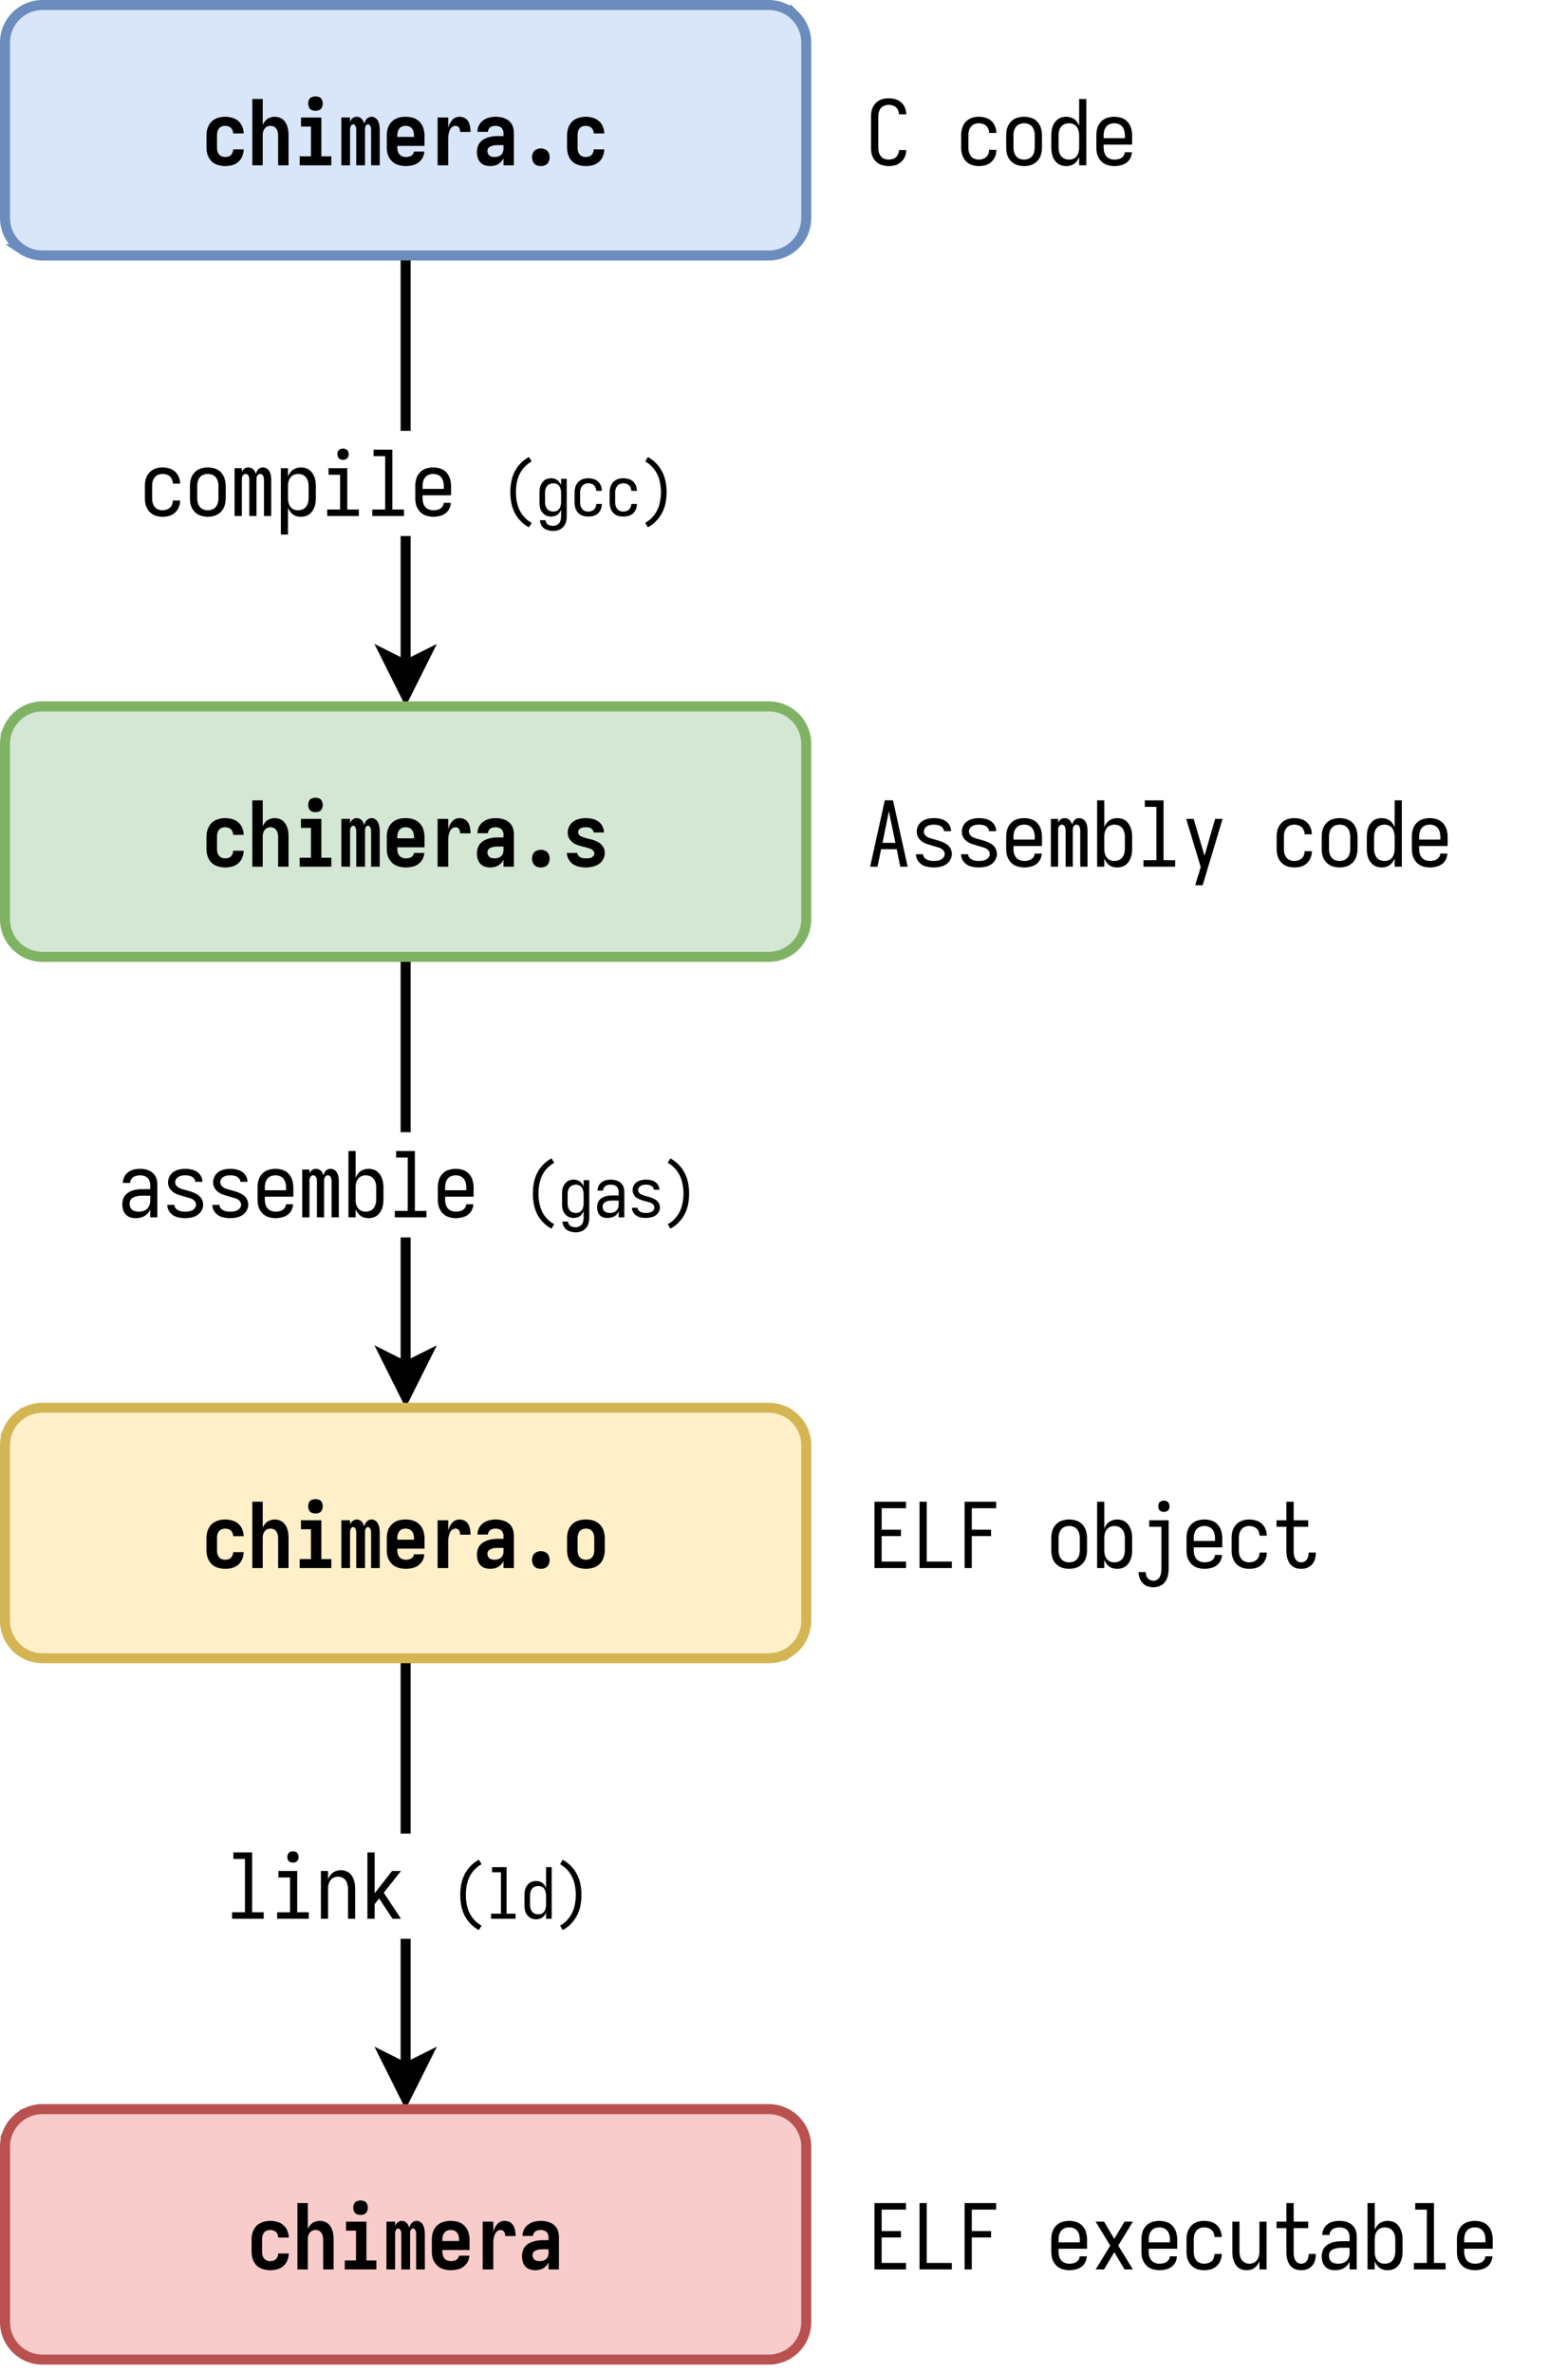 <svg xmlns="http://www.w3.org/2000/svg" xmlns:xlink="http://www.w3.org/1999/xlink" width="301.44" height="456" viewBox="0 0 226.08 342" version="1.2"><defs><symbol overflow="visible" id="b"><path d="M3.219.11c.32 0 .64-.044.953-.126a2.137 2.137 0 001.39-1.25c.125-.312.188-.632.188-.968H4.703c0 .261-.062.511-.187.75-.125.23-.313.398-.563.5a1.813 1.813 0 01-.734.156c-.219 0-.434-.04-.64-.125a1.14 1.14 0 01-.517-.39 1.665 1.665 0 01-.28-.61 3.295 3.295 0 01-.063-.64v-1.704c0-.207.02-.422.062-.64.051-.22.145-.415.282-.594.132-.188.304-.32.515-.407.207-.082.422-.125.64-.125.25 0 .493.055.735.157.25.105.438.277.563.515.125.23.187.47.187.72H5.75c0-.313-.063-.626-.188-.938a2.153 2.153 0 00-.546-.797 2.015 2.015 0 00-.844-.453 3.313 3.313 0 00-1.797-.032 2.295 2.295 0 00-.75.36c-.23.168-.418.375-.563.625-.148.242-.25.5-.312.781a4.19 4.19 0 00-.078.828v1.703c0 .274.023.547.078.828.063.274.164.532.313.782.144.25.332.46.562.625.227.168.477.289.75.359.281.07.563.11.844.11zm0 0"/></symbol><symbol overflow="visible" id="c"><path d="M3.25.11c.281 0 .563-.04.844-.11a2.189 2.189 0 001.328-.969 2.31 2.31 0 00.312-.781c.063-.281.094-.563.094-.844v-1.703c0-.281-.031-.555-.094-.828a2.325 2.325 0 00-.312-.797 2.108 2.108 0 00-.563-.625 2.09 2.09 0 00-.765-.344A3.473 3.473 0 003.25-7c-.281 0-.563.04-.844.11-.281.062-.539.18-.765.343-.23.168-.422.375-.579.625-.148.25-.25.516-.312.797a4.19 4.19 0 00-.078.828v1.703c0 .281.023.563.078.844.063.273.164.531.313.781.156.242.347.446.578.61.226.168.484.289.765.359s.563.11.844.11zm0-.938c-.219 0-.438-.04-.656-.125a1.14 1.14 0 01-.516-.39 1.516 1.516 0 01-.281-.595 2.784 2.784 0 01-.078-.656v-1.703c0-.219.023-.437.078-.656.05-.219.144-.414.281-.594.133-.176.305-.305.516-.39a1.86 1.86 0 01.656-.125c.227 0 .445.042.656.125.207.085.38.214.516.39.133.18.226.375.281.594.05.219.078.437.078.656v1.703c0 .211-.027.43-.078.656a1.633 1.633 0 01-.281.594c-.137.18-.309.309-.516.39a1.72 1.72 0 01-.656.126zm0 0"/></symbol><symbol overflow="visible" id="d"><path d="M.61 0h1.046v-5.234c0-.125.008-.243.032-.36a.695.695 0 01.187-.328.435.435 0 01.64 0 .61.61 0 01.173.328c.03.117.046.235.046.36V0h1.032v-5.234c0-.125.007-.243.03-.36a.695.695 0 01.188-.328.429.429 0 01.313-.14c.133 0 .242.046.328.14a.61.61 0 01.172.328c.031.117.047.235.047.36V0H5.89v-5.234c0-.196-.016-.395-.047-.594a1.836 1.836 0 00-.188-.563.965.965 0 00-.39-.437A.964.964 0 004.719-7c-.18 0-.344.043-.5.125a.77.77 0 00-.344.344 2.336 2.336 0 00-.203.453 2.131 2.131 0 00-.219-.469.897.897 0 00-.375-.328A.983.983 0 002.594-7c-.125 0-.258.027-.39.078a.973.973 0 00-.329.234 1.3 1.3 0 00-.219.329v-.532H.61zm0 0"/></symbol><symbol overflow="visible" id="e"><path d="M.781 2.672h1.031v-3.86c.102.25.243.481.422.688.176.21.391.367.641.469.258.093.523.14.797.14.258 0 .515-.043.765-.125.258-.093.477-.234.657-.421.187-.188.332-.399.437-.641a2.82 2.82 0 00.235-.734c.039-.258.062-.52.062-.782v-1.703c0-.258-.023-.516-.062-.766a2.88 2.88 0 00-.235-.75 2.1 2.1 0 00-.437-.64 1.536 1.536 0 00-.657-.422A2.455 2.455 0 003.672-7c-.274 0-.54.055-.797.156-.25.094-.465.246-.64.453-.18.211-.32.438-.422.688v-1.188H.78zm2.485-3.5c-.22 0-.434-.04-.641-.125-.2-.094-.36-.227-.484-.406a1.838 1.838 0 01-.266-.594 3.295 3.295 0 01-.063-.64v-1.704c0-.207.02-.414.063-.625a1.7 1.7 0 01.266-.594c.125-.187.285-.32.484-.406.207-.094.422-.14.64-.14.22 0 .43.042.641.125.207.085.38.214.516.39.133.18.226.375.281.594.05.219.078.437.078.656v1.703c0 .211-.027.422-.078.64a1.803 1.803 0 01-.281.61c-.137.18-.309.309-.516.39a1.67 1.67 0 01-.64.126zm0 0"/></symbol><symbol overflow="visible" id="f"><path d="M.969 0H5.53v-.938H3.86V-6.89H1.156v.938h1.672v5.016H.968zM3.25-8.094c.145 0 .285-.031.422-.094a.594.594 0 00.297-.296 1.004 1.004 0 000-.844.61.61 0 00-.297-.297 1.004 1.004 0 00-.844 0 .594.594 0 00-.297.297 1.004 1.004 0 000 .844.58.58 0 00.297.296.979.979 0 00.422.094zm0 0"/></symbol><symbol overflow="visible" id="g"><path d="M.969 0H5.53v-.938H3.86v-8.624H1.156v.937h1.672v7.688H.968zm0 0"/></symbol><symbol overflow="visible" id="h"><path d="M3.281.11c.29 0 .582-.04.875-.11.301-.063.578-.18.828-.36.25-.175.442-.398.579-.671.132-.27.21-.555.234-.86H4.766a.965.965 0 01-.25.61c-.157.18-.352.297-.579.36a2.379 2.379 0 01-.656.093c-.23 0-.453-.04-.672-.125a1.25 1.25 0 01-.53-.39 1.516 1.516 0 01-.282-.595 2.691 2.691 0 01-.078-.656v-.39h4.11v-1.313c0-.281-.032-.555-.095-.828a2.325 2.325 0 00-.312-.797 2.108 2.108 0 00-.563-.625 2.09 2.09 0 00-.765-.344A3.473 3.473 0 003.25-7c-.281 0-.563.04-.844.11-.281.062-.539.18-.765.343-.23.168-.422.375-.579.625-.148.25-.25.516-.312.797a4.19 4.19 0 00-.078.828v1.703c0 .281.023.563.078.844.063.273.172.531.328.781.156.25.348.461.578.625.239.168.492.281.766.344.281.07.566.11.86.11zM1.72-3.907v-.39c0-.22.023-.438.078-.657.05-.219.144-.414.281-.594.133-.176.305-.305.516-.39a1.86 1.86 0 01.656-.125c.227 0 .445.042.656.125.207.085.38.214.516.39.133.18.226.375.281.594.05.219.078.437.078.656v.39zm0 0"/></symbol><symbol overflow="visible" id="v"><path d="M3.219.11c.32 0 .64-.044.953-.126.312-.093.586-.25.828-.468.25-.22.438-.477.563-.782.125-.3.187-.613.187-.937H4.703c0 .262-.07.508-.203.734-.125.23-.309.399-.547.5a2.01 2.01 0 01-.734.14c-.211 0-.418-.034-.625-.109a1.14 1.14 0 01-.516-.39 1.525 1.525 0 01-.281-.563 2.503 2.503 0 01-.078-.64v-4.485c0-.218.023-.43.078-.64.05-.219.144-.41.281-.578.133-.164.305-.286.516-.36.207-.082.414-.125.625-.125.25 0 .492.055.734.156.238.094.422.258.547.485.133.23.203.469.203.719v.015H5.75v-.015c0-.32-.063-.633-.188-.938A1.951 1.951 0 005-9.078a2.005 2.005 0 00-.828-.453 3.756 3.756 0 00-.953-.125c-.274 0-.547.031-.828.094a2.05 2.05 0 00-.75.343 2.32 2.32 0 00-.579.61c-.148.242-.25.496-.312.765a4.19 4.19 0 00-.078.828v4.485c0 .273.023.547.078.828.063.273.164.527.313.766.156.242.347.445.578.609.226.156.476.266.75.328.28.07.554.11.828.11zm0 0"/></symbol><symbol overflow="visible" id="w"><path d="M2.828.11c.27 0 .531-.048.781-.141.258-.102.477-.258.657-.469.175-.207.316-.438.421-.688V0H5.72v-9.563H4.687v3.86a2.714 2.714 0 00-.421-.688 1.566 1.566 0 00-.657-.453A2.065 2.065 0 002.83-7c-.263 0-.517.043-.767.125-.25.086-.468.227-.656.422a2.3 2.3 0 00-.453.64 3 3 0 00-.219.75c-.043.25-.062.508-.062.766v1.703c0 .262.02.524.062.781.04.25.114.497.22.735.112.242.265.453.452.64.188.188.407.329.657.422.25.082.503.125.765.125zm.406-.938c-.218 0-.433-.04-.64-.125a1.14 1.14 0 01-.516-.39 1.665 1.665 0 01-.281-.61 2.612 2.612 0 01-.078-.64v-1.704c0-.219.023-.437.078-.656.05-.219.144-.414.281-.594.133-.176.305-.305.516-.39.207-.083.422-.125.64-.125.22 0 .426.046.625.14.207.086.375.219.5.406.125.18.207.375.25.594.051.211.079.418.079.625v1.703c0 .211-.028.422-.079.64a1.65 1.65 0 01-.25.595 1.19 1.19 0 01-.5.406c-.199.086-.406.125-.625.125zm0 0"/></symbol><symbol overflow="visible" id="x"><path d="M2.61.11c.288 0 .57-.044.843-.126.281-.082.524-.222.735-.421a2.01 2.01 0 00.5-.688V0h1.03v-4.719a2.99 2.99 0 00-.093-.75 1.838 1.838 0 00-.344-.687 1.823 1.823 0 00-.578-.5 2.477 2.477 0 00-.719-.266c-.25-.05-.5-.078-.75-.078-.304 0-.605.04-.906.11a2.054 2.054 0 00-.812.374c-.243.18-.43.407-.563.688a1.891 1.891 0 00-.203.86h1.047c0-.22.07-.423.219-.61.144-.188.328-.313.546-.375.22-.07.442-.11.672-.11.239 0 .477.047.72.141.25.094.429.258.546.484.125.231.188.47.188.72v.655H3.5c-.273 0-.543.024-.813.063a3.508 3.508 0 00-.78.219c-.243.105-.466.25-.673.437-.199.188-.343.414-.437.672a2.492 2.492 0 00-.125.781c0 .274.035.54.11.797.081.25.21.477.39.672.187.2.406.34.656.422.258.07.52.11.781.11zm.406-.938c-.22 0-.438-.035-.657-.11a.93.93 0 01-.484-.421 1.264 1.264 0 01-.156-.61c0-.164.031-.32.093-.468a.803.803 0 01.313-.36c.133-.082.273-.144.422-.187.156-.051.312-.086.469-.11.164-.02.328-.031.484-.031h1.188v.781c0 .211-.043.418-.125.625-.075.2-.196.371-.36.516a1.46 1.46 0 01-.547.297c-.21.054-.422.078-.64.078zm0 0"/></symbol><symbol overflow="visible" id="y"><path d="M3.219.11c.3 0 .601-.032.906-.094.313-.063.598-.176.86-.344.257-.164.46-.383.609-.656.156-.27.234-.555.234-.86 0-.207-.043-.41-.125-.61a1.633 1.633 0 00-.328-.53 1.787 1.787 0 00-.5-.375 4.114 4.114 0 00-.563-.266 7.132 7.132 0 00-.578-.188c-.199-.062-.402-.117-.609-.171-.2-.051-.398-.114-.594-.188-.199-.07-.37-.187-.515-.344a.81.81 0 01-.22-.562c0-.164.048-.317.141-.453a.906.906 0 01.36-.328c.144-.082.297-.133.453-.157a2.676 2.676 0 01.984 0c.157.024.301.07.438.141a.99.99 0 01.36.313.682.682 0 01.155.437H5.72c0-.29-.074-.566-.219-.828a1.617 1.617 0 00-.578-.625 2.227 2.227 0 00-.813-.328A3.967 3.967 0 003.25-7c-.293 0-.586.031-.875.094-.293.062-.563.18-.813.343-.25.168-.449.391-.593.672a1.863 1.863 0 00-.203.844c0 .211.035.414.109.61.082.199.195.375.344.53.144.157.304.29.484.391.176.106.363.188.563.25.195.063.394.125.593.188.196.062.395.121.594.172.195.054.395.117.594.187.207.063.383.18.531.344a.843.843 0 01.219.563.747.747 0 01-.172.468.955.955 0 01-.39.328 1.962 1.962 0 01-.5.157c-.169.023-.34.03-.516.03-.156 0-.32-.007-.485-.03a1.949 1.949 0 01-.484-.157 1.125 1.125 0 01-.406-.312.777.777 0 01-.157-.469H.657c0 .305.077.59.234.86.156.261.359.476.609.64.258.156.535.262.828.313.3.062.598.093.89.093zm0 0"/></symbol><symbol overflow="visible" id="z"><path d="M3.672.11c.258 0 .515-.044.765-.126.258-.093.477-.234.657-.421.187-.188.332-.399.437-.641a2.82 2.82 0 00.235-.734c.039-.258.062-.52.062-.782v-1.703c0-.258-.023-.516-.062-.766a2.88 2.88 0 00-.235-.75 2.1 2.1 0 00-.437-.64 1.536 1.536 0 00-.657-.422A2.455 2.455 0 003.672-7c-.274 0-.54.055-.797.156-.25.094-.465.246-.64.453-.18.211-.32.438-.422.688v-3.86H.78V0h1.031v-1.188c.102.25.243.481.422.688.176.21.391.367.641.469.258.093.523.14.797.14zm-.406-.938c-.22 0-.434-.04-.641-.125-.2-.094-.36-.227-.484-.406a1.838 1.838 0 01-.266-.594 3.295 3.295 0 01-.063-.64v-1.704c0-.207.02-.414.063-.625a1.7 1.7 0 01.266-.594c.125-.187.285-.32.484-.406.207-.094.422-.14.64-.14.22 0 .43.042.641.125.207.085.38.214.516.39.133.18.226.375.281.594.05.219.078.437.078.656v1.703c0 .211-.027.422-.078.64a1.803 1.803 0 01-.281.61c-.137.18-.309.309-.516.39a1.67 1.67 0 01-.64.126zm0 0"/></symbol><symbol overflow="visible" id="D"><path d="M.781 0h1.031v-4.297c0-.207.02-.414.063-.625a1.7 1.7 0 01.266-.594c.125-.187.285-.32.484-.406.195-.094.406-.14.625-.14.219 0 .426.046.625.14.195.086.36.219.484.406.125.18.207.375.25.594.051.211.079.418.079.625V0h1.03v-4.297c0-.258-.023-.516-.062-.766a2.592 2.592 0 00-.203-.734 2.006 2.006 0 00-.406-.64 1.533 1.533 0 00-.64-.422A2.06 2.06 0 003.656-7c-.262 0-.524.055-.782.156-.25.094-.465.246-.64.453-.18.211-.32.438-.422.688v-1.188H.78zm0 0"/></symbol><symbol overflow="visible" id="E"><path d="M.984 0h1.047v-2.094l.64-.828.329.485L4.61 0h1.218L3.344-3.75l2.484-3.14H4.547L2.03-3.673v-5.89H.984zm0 0"/></symbol><symbol overflow="visible" id="J"><path d="M.547 0h1.062l.516-2.516h2.25L4.891 0h1.062l-2.11-9.563H2.657zm1.781-3.438l.594-2.937c.05-.258.101-.523.156-.797.063-.281.117-.555.172-.828.05.273.102.547.156.828.063.274.117.54.172.797l.61 2.938zm0 0"/></symbol><symbol overflow="visible" id="K"><path d="M1.938 2.672H3l2.875-9.563H4.797L3.266-1.578 1.703-6.891H.625L2.719.031l-.281.985a19.72 19.72 0 00-.5 1.656zm0 0"/></symbol><symbol overflow="visible" id="L"><path d="M1.172 0h4.547v-.938H2.203v-3.671h2.781v-.922h-2.78v-3.094h3.515v-.938H1.172zm0 0"/></symbol><symbol overflow="visible" id="M"><path d="M1.172 0h4.656v-.938H2.203v-8.624H1.172zm0 0"/></symbol><symbol overflow="visible" id="N"><path d="M1.172 0h1.031v-4.61h2.781v-.921h-2.78v-3.094h3.515v-.938H1.172zm0 0"/></symbol><symbol overflow="visible" id="O"><path d="M2.406 2.766c.32 0 .633-.07.938-.204.312-.124.562-.324.75-.593.187-.262.316-.555.39-.875.07-.324.11-.649.11-.969v-7.016H1.797v.938h1.75V.125c0 .195-.016.39-.047.578-.031.188-.09.367-.172.547a.99.99 0 01-.39.422 1.012 1.012 0 01-.532.156c-.21 0-.406-.058-.594-.172a.904.904 0 01-.406-.468 1.949 1.949 0 01-.125-.61H.25c.008.281.063.555.156.828.094.282.239.532.438.75.195.219.43.375.703.469.281.094.566.14.86.14zm1.5-10.86c.145 0 .285-.031.422-.094a.594.594 0 00.297-.296 1.004 1.004 0 000-.844.61.61 0 00-.297-.297 1.004 1.004 0 00-.844 0 .594.594 0 00-.296.297 1.004 1.004 0 000 .844.58.58 0 00.296.296.979.979 0 00.422.094zm0 0"/></symbol><symbol overflow="visible" id="P"><path d="M4.219.11c.281 0 .554-.048.828-.141.281-.102.52-.266.719-.485.195-.218.336-.468.421-.75a3.05 3.05 0 00.125-.859v-.11h-1.03v.063c0 .168-.024.328-.063.485a1.145 1.145 0 01-.188.437.803.803 0 01-.36.313.993.993 0 01-.452.109c-.2 0-.383-.05-.547-.156a1.093 1.093 0 01-.36-.438 2.43 2.43 0 01-.156-.547 4.525 4.525 0 01-.031-.562v-3.422h2.094v-.938H3.125v-2.671H2.078v2.671H.656v.938h1.422v3.422c0 .261.02.523.063.781.039.25.113.496.218.734.102.23.25.438.438.625A1.7 1.7 0 003.453 0c.25.07.504.11.766.11zm0 0"/></symbol><symbol overflow="visible" id="Q"><path d="M.563 0H1.78L3.25-2.484 4.734 0h1.204l-2.11-3.438 2.11-3.453H4.734L3.25-4.406 1.781-6.891H.563l2.109 3.454zm0 0"/></symbol><symbol overflow="visible" id="R"><path d="M2.844.11c.27 0 .531-.048.781-.141.25-.102.46-.258.64-.469.176-.207.317-.438.423-.688V0h1.03v-6.89h-1.03v4.296c0 .211-.028.422-.079.64-.043.212-.125.403-.25.579a1.22 1.22 0 01-.484.406 1.447 1.447 0 01-1.25 0c-.2-.094-.36-.226-.484-.406a1.658 1.658 0 01-.266-.578 3.295 3.295 0 01-.063-.64v-4.298H.782v4.297c0 .25.015.508.046.766.04.25.113.496.219.734.101.242.238.461.406.657.176.187.383.328.625.421.25.082.504.125.766.125zm0 0"/></symbol><symbol overflow="visible" id="j"><path d="M4.063 1.625l.39-.64A4.096 4.096 0 013.422.187a4.054 4.054 0 01-.735-1.079 5.724 5.724 0 01-.39-1.25 7.548 7.548 0 01-.11-1.296c0-.438.036-.868.11-1.297.082-.438.21-.852.39-1.25.188-.395.43-.754.735-1.079.3-.32.644-.585 1.031-.796l-.39-.641a4.893 4.893 0 00-2.079 2.14c-.218.45-.375.923-.468 1.423a8.196 8.196 0 000 3.016c.093.491.25.964.468 1.421.227.45.52.852.875 1.219.352.375.754.676 1.204.906zm0 0"/></symbol><symbol overflow="visible" id="k"><path d="M2.484 2.156c.227 0 .446-.031.657-.094.207-.054.398-.148.578-.28.176-.126.32-.29.437-.485.114-.188.192-.39.235-.61.039-.21.062-.421.062-.64V-5.36h-.812v.921a1.633 1.633 0 00-.329-.53 1.2 1.2 0 00-.5-.36 1.823 1.823 0 00-1.203-.016c-.199.063-.37.172-.515.328a1.893 1.893 0 00-.36.5c-.086.18-.14.371-.171.579-.024.199-.032.398-.032.593v1.328c0 .2.008.403.031.61.032.199.086.39.172.578.094.18.211.34.36.484.144.149.316.258.515.328a1.823 1.823 0 001.203-.016 1.2 1.2 0 00.5-.343c.145-.164.254-.348.329-.547v.969c0 .164-.024.332-.063.5a1.102 1.102 0 01-.203.469.941.941 0 01-.406.296c-.156.07-.32.11-.485.11a1.69 1.69 0 01-.5-.078.814.814 0 01-.406-.266.919.919 0 01-.187-.469H.594c.008.227.066.446.172.657.101.218.242.39.421.515.188.133.395.227.625.282.227.062.454.093.672.093zM2.516-.64a1.4 1.4 0 01-.5-.093.957.957 0 01-.407-.313c-.105-.144-.18-.3-.218-.469a1.97 1.97 0 01-.063-.5v-1.328c0-.164.02-.332.063-.5.039-.176.113-.332.218-.469a.897.897 0 01.407-.296c.164-.07.332-.11.5-.11.164 0 .328.04.484.11a.793.793 0 01.39.312c.094.149.157.305.188.469.04.156.063.32.063.484v1.328c0 .168-.024.336-.063.5a1.3 1.3 0 01-.187.454A.846.846 0 013-.734c-.156.062-.32.093-.484.093zm0 0"/></symbol><symbol overflow="visible" id="l"><path d="M2.5.078c.25 0 .5-.031.75-.094.25-.07.469-.191.656-.359.188-.176.328-.383.422-.625.094-.238.14-.484.14-.734h-.812c0 .199-.054.39-.156.578a.84.84 0 01-.422.39A1.377 1.377 0 012-.734a.986.986 0 01-.39-.313c-.106-.144-.18-.3-.22-.469a1.97 1.97 0 01-.062-.5v-1.328c0-.164.02-.332.063-.5a1.19 1.19 0 01.218-.453A.868.868 0 012-4.609c.164-.07.332-.11.5-.11.195 0 .39.043.578.125a.853.853 0 01.422.407c.102.18.156.367.156.562h.813c0-.25-.047-.492-.14-.734a1.586 1.586 0 00-.423-.61 1.467 1.467 0 00-.656-.36c-.25-.07-.5-.109-.75-.109-.219 0-.438.028-.656.079-.211.054-.403.148-.578.28a1.49 1.49 0 00-.438.485c-.117.188-.195.39-.234.61-.043.21-.063.421-.063.64v1.328c0 .211.02.422.063.641.039.219.117.43.234.625.113.188.258.352.438.484.175.125.367.215.578.266.218.05.437.078.656.078zm0 0"/></symbol><symbol overflow="visible" id="m"><path d="M.984 1.625c.446-.23.848-.531 1.204-.906A5.16 5.16 0 003.062-.5c.227-.457.391-.93.485-1.422a8.196 8.196 0 000-3.016 5.32 5.32 0 00-.485-1.421 5.09 5.09 0 00-.874-1.235A5.044 5.044 0 00.984-8.5l-.375.64c.383.212.723.477 1.016.798.3.324.547.683.734 1.078.188.398.317.812.391 1.25a6.851 6.851 0 010 2.594c-.074.43-.203.843-.39 1.25A4.148 4.148 0 011.624.187C1.332.508.992.772.609.984zm0 0"/></symbol><symbol overflow="visible" id="A"><path d="M2.031.078c.219 0 .438-.031.656-.094.22-.062.41-.164.579-.312.164-.156.289-.336.375-.547V0h.812v-3.672c0-.195-.027-.39-.078-.578a1.478 1.478 0 00-.266-.531 1.397 1.397 0 00-.453-.39 1.682 1.682 0 00-.562-.204 2.848 2.848 0 00-.578-.063c-.243 0-.477.028-.704.079-.23.054-.437.152-.625.296a1.355 1.355 0 00-.437.532c-.105.21-.156.433-.156.672h.797c0-.176.054-.336.171-.485a.865.865 0 01.422-.297c.176-.05.352-.078.532-.078.187 0 .375.04.562.11.188.074.328.199.422.375.094.18.14.367.14.562v.516H2.72c-.211 0-.418.015-.625.047-.211.03-.414.09-.61.171a1.65 1.65 0 00-.515.329 1.303 1.303 0 00-.344.53c-.063.2-.094.403-.094.61 0 .211.024.414.078.61.063.199.16.375.297.53.145.157.317.267.516.329.207.05.41.078.61.078zm.313-.719a1.4 1.4 0 01-.5-.093.756.756 0 01-.39-.313.984.984 0 01-.048-.86.683.683 0 01.25-.265c.102-.07.211-.125.328-.156.114-.04.235-.067.36-.078.125-.008.25-.016.375-.016h.922v.61c0 .156-.032.312-.094.468a.934.934 0 01-.281.407 1.244 1.244 0 01-.438.234c-.156.043-.32.062-.484.062zm0 0"/></symbol><symbol overflow="visible" id="B"><path d="M2.5.078c.238 0 .473-.027.703-.078.238-.04.457-.125.656-.25.207-.125.368-.29.485-.5.125-.219.187-.445.187-.688a1.254 1.254 0 00-.36-.875 1.202 1.202 0 00-.374-.296 2.354 2.354 0 00-.438-.204 3.649 3.649 0 00-.453-.156c-.156-.039-.312-.082-.469-.125-.156-.05-.312-.101-.468-.156a.933.933 0 01-.407-.266.614.614 0 01-.171-.437.58.58 0 01.109-.344.874.874 0 01.297-.266c.113-.062.226-.101.344-.125.125-.019.254-.03.39-.03.125 0 .242.011.36.03.125.024.242.063.359.125a.744.744 0 01.281.235c.07.105.11.219.11.344h.812a1.28 1.28 0 00-.172-.641 1.406 1.406 0 00-.468-.5 1.664 1.664 0 00-.61-.25 3.838 3.838 0 00-.672-.063c-.23 0-.46.028-.687.079a1.68 1.68 0 00-.64.265c-.188.125-.34.297-.454.516-.105.21-.156.43-.156.656 0 .156.031.313.094.469.062.156.144.297.25.422.113.117.238.215.375.297.144.074.289.136.437.187.156.055.313.106.469.156.156.043.312.086.469.125.156.043.312.09.468.141.156.055.29.148.406.281a.614.614 0 01.047.797.85.85 0 01-.312.266c-.125.054-.258.09-.39.11a2.403 2.403 0 01-.782 0 1.513 1.513 0 01-.375-.11.895.895 0 01-.313-.25.583.583 0 01-.125-.36H.5c0 .23.063.45.188.657.125.21.285.375.484.5.195.125.41.21.64.25.227.039.458.062.688.062zm0 0"/></symbol><symbol overflow="visible" id="F"><path d="M.766 0h3.53v-.734H3v-6.704H.906v.735h1.281v5.969H.766zm0 0"/></symbol><symbol overflow="visible" id="G"><path d="M2.203.078c.207 0 .41-.039.61-.11a1.2 1.2 0 00.5-.343c.144-.164.253-.348.328-.547V0h.812v-7.438h-.812v3a1.633 1.633 0 00-.329-.53 1.2 1.2 0 00-.5-.36 1.823 1.823 0 00-1.203-.016c-.199.063-.37.172-.515.328a1.893 1.893 0 00-.36.5c-.086.18-.14.371-.171.579-.024.199-.032.398-.032.593v1.328c0 .2.008.403.031.61.032.199.086.39.172.578.094.18.211.34.36.484.144.149.316.258.515.328.196.063.395.094.594.094zm.313-.719a1.4 1.4 0 01-.5-.093.957.957 0 01-.407-.313c-.105-.144-.18-.3-.218-.469a1.97 1.97 0 01-.063-.5v-1.328c0-.164.02-.332.063-.5.039-.176.113-.332.218-.469a.897.897 0 01.407-.296c.164-.07.332-.11.5-.11.164 0 .328.04.484.11a.793.793 0 01.39.312c.094.149.157.305.188.469.04.156.063.32.063.484v1.328c0 .168-.024.336-.063.5a1.3 1.3 0 01-.187.454A.846.846 0 013-.734c-.156.062-.32.093-.484.093zm0 0"/></symbol><symbol overflow="visible" id="n"><path d="M3.219.11c.344 0 .676-.044 1-.126.332-.093.629-.25.89-.468.258-.227.454-.504.579-.829.132-.32.203-.648.203-.984H4.375c0 .2-.055.39-.156.578a.837.837 0 01-.422.407c-.188.074-.383.109-.578.109a1.4 1.4 0 01-.5-.094.957.957 0 01-.406-.312c-.106-.145-.18-.301-.22-.47a2.943 2.943 0 01-.046-.515v-1.703c0-.164.015-.332.047-.5.039-.176.113-.336.219-.484a.85.85 0 01.406-.313 1.4 1.4 0 011.078.032.778.778 0 01.422.39c.101.188.156.383.156.578h1.516c0-.332-.07-.66-.204-.984a2.015 2.015 0 00-.578-.813 2.177 2.177 0 00-.89-.468 3.525 3.525 0 00-1.86-.031c-.28.062-.546.18-.796.343-.243.156-.438.36-.594.61a2.594 2.594 0 00-.344.796 3.879 3.879 0 00-.094.844v1.703c0 .281.031.57.094.86.07.28.188.546.344.796a2.1 2.1 0 00.594.61c.25.156.515.266.796.328.282.07.567.11.86.11zm0 0"/></symbol><symbol overflow="visible" id="o"><path d="M.64 0h1.5v-4.297c0-.164.016-.332.047-.5.04-.164.11-.316.204-.453a.897.897 0 01.375-.328 1.168 1.168 0 01.984 0 .813.813 0 01.36.328c.093.137.156.29.187.453.039.168.062.336.062.5V0h1.5v-4.297c0-.25-.015-.5-.046-.75a3.076 3.076 0 00-.188-.734 2.186 2.186 0 00-.39-.64 1.514 1.514 0 00-.626-.438 1.945 1.945 0 00-1.453 0 1.422 1.422 0 00-.61.406 2.42 2.42 0 00-.405.625v-3.734H.64zm0 0"/></symbol><symbol overflow="visible" id="p"><path d="M.969 0H5.53v-1.297H4.094V-6.89H1.156v1.297h1.438v4.297H.969zM3.25-7.86c.188 0 .367-.035.547-.109a.72.72 0 00.375-.39c.082-.176.125-.36.125-.547 0-.188-.043-.367-.125-.547a.68.68 0 00-.375-.375c-.18-.07-.36-.11-.547-.11-.18 0-.36.04-.547.11a.72.72 0 00-.39.375 1.409 1.409 0 000 1.094c.082.18.21.308.39.39.188.074.367.11.547.11zm0 0"/></symbol><symbol overflow="visible" id="q"><path d="M.484 0h1.25v-5.11c0-.113.008-.222.032-.327a.687.687 0 01.14-.313.33.33 0 01.282-.156.3.3 0 01.265.156c.07.094.117.2.14.313.02.105.032.214.032.328V0h1.266v-5.11c0-.113.004-.222.015-.327a.81.81 0 01.125-.313.33.33 0 01.282-.156c.113 0 .207.054.28.156.071.094.118.2.141.313.02.105.032.214.032.328V0h1.25v-5.11c0-.206-.016-.41-.047-.609a2.36 2.36 0 00-.172-.593c-.074-.196-.2-.36-.375-.485A.956.956 0 004.844-7a.95.95 0 00-.5.14 1.06 1.06 0 00-.375.391 1.94 1.94 0 00-.188.485 1.853 1.853 0 00-.203-.485 1.06 1.06 0 00-.375-.39.95.95 0 00-.906-.047.959.959 0 00-.344.265 2.454 2.454 0 00-.219.36v-.61H.484zm0 0"/></symbol><symbol overflow="visible" id="r"><path d="M3.281.11c.313 0 .625-.04.938-.11a2.29 2.29 0 00.843-.375 2.16 2.16 0 00.625-.703 2.05 2.05 0 00.25-.906h-1.5a.72.72 0 01-.203.453.857.857 0 01-.453.265 2.015 2.015 0 01-.5.063c-.18 0-.351-.031-.515-.094a.98.98 0 01-.422-.297 1.143 1.143 0 01-.235-.484 2.163 2.163 0 01-.062-.516v-.203h3.922v-1.5c0-.289-.04-.578-.11-.86a2.266 2.266 0 00-.343-.796 2.155 2.155 0 00-.61-.61 2.266 2.266 0 00-.797-.343 3.967 3.967 0 00-1.718 0c-.293.062-.563.18-.813.343a2.378 2.378 0 00-.61.61 2.594 2.594 0 00-.343.797c-.063.281-.094.57-.094.86v1.702c0 .293.031.586.094.875.07.282.191.543.36.782.163.242.367.445.609.609.25.156.515.266.797.328.289.07.586.11.89.11zm1.172-4.204H2.047v-.203c0-.164.02-.332.062-.5.04-.176.114-.336.22-.484a.977.977 0 01.405-.313 1.468 1.468 0 011.031 0c.165.063.301.168.407.313.113.148.187.308.219.484.039.168.062.336.062.5zm0 0"/></symbol><symbol overflow="visible" id="s"><path d="M1.36 0h1.53v-3.656c0-.164.005-.332.016-.5.008-.176.035-.344.078-.5a2.47 2.47 0 01.172-.485c.07-.156.176-.285.313-.39a.824.824 0 01.484-.157c.133 0 .258.043.375.125.113.086.188.2.219.344.039.137.062.274.062.407h1.5c0-.208-.015-.41-.046-.61a2.783 2.783 0 00-.141-.594 1.415 1.415 0 00-.297-.515 1.113 1.113 0 00-.484-.344 1.558 1.558 0 00-1.22 0c-.187.086-.35.21-.483.375-.137.168-.25.344-.344.531a3.323 3.323 0 00-.203.594v-1.516H1.359zm0 0"/></symbol><symbol overflow="visible" id="t"><path d="M2.438.11c.257 0 .515-.04.765-.11.258-.082.488-.21.688-.39.195-.176.351-.383.468-.626V0h1.5v-4.688c0-.25-.039-.503-.109-.765a1.724 1.724 0 00-.36-.703 1.938 1.938 0 00-.609-.5 2.918 2.918 0 00-.765-.266A4.107 4.107 0 003.234-7c-.324 0-.64.043-.953.125-.312.074-.601.21-.86.406a1.898 1.898 0 00-.609.735 2.114 2.114 0 00-.203.906h1.516c0-.164.05-.32.156-.469a.826.826 0 01.422-.312c.176-.051.352-.079.531-.079.188 0 .368.04.547.11a.724.724 0 01.422.36c.102.167.156.343.156.53v.47h-.843c-.293 0-.579.027-.86.077a3.498 3.498 0 00-.828.235 2.238 2.238 0 00-.703.453c-.21.2-.36.433-.453.703-.094.273-.14.555-.14.844 0 .261.034.523.109.781.07.262.195.492.375.688.175.199.39.34.64.421.258.082.52.125.782.125zm.624-1.313c-.167 0-.335-.024-.5-.078a.682.682 0 01-.374-.297.904.904 0 01-.141-.469c0-.133.031-.258.094-.375a.568.568 0 01.265-.25c.114-.062.227-.11.344-.14.125-.04.25-.067.375-.079.133-.007.266-.015.39-.015h.844v.562c0 .219-.058.43-.171.625a.975.975 0 01-.5.407c-.211.074-.418.109-.626.109zm0 0"/></symbol><symbol overflow="visible" id="u"><path d="M3.25.11a1.6 1.6 0 00.656-.141A.93.93 0 004.36-.5c.102-.207.157-.426.157-.656 0-.239-.055-.461-.157-.672a.884.884 0 00-.453-.453 1.5 1.5 0 00-.656-.156c-.23 0-.45.054-.656.156a.93.93 0 00-.469.453 1.631 1.631 0 000 1.328c.102.21.258.367.469.469.207.093.426.14.656.14zm0 0"/></symbol><symbol overflow="visible" id="C"><path d="M3.219.11c.32 0 .644-.04.969-.11.32-.063.617-.18.89-.36.27-.175.484-.41.64-.703.165-.289.25-.597.25-.921 0-.157-.023-.313-.062-.47-.043-.155-.11-.3-.203-.437a1.454 1.454 0 00-.312-.375A1.629 1.629 0 005-3.546a2.354 2.354 0 00-.438-.204 3.649 3.649 0 00-.453-.156c-.156-.04-.312-.078-.468-.11-.157-.039-.313-.082-.47-.125-.155-.05-.312-.101-.468-.156a1.06 1.06 0 01-.406-.266.597.597 0 01-.172-.421c0-.164.063-.305.188-.422a.89.89 0 01.453-.235c.164-.03.332-.046.5-.046.164 0 .328.023.484.062.156.031.29.117.406.25a.673.673 0 01.203.438h1.5a2.098 2.098 0 00-.234-.891 1.77 1.77 0 00-.594-.688 2.209 2.209 0 00-.843-.375 4.074 4.074 0 00-1.875 0c-.305.063-.59.188-.86.375-.262.18-.465.414-.61.704a1.974 1.974 0 00-.218.906c0 .156.02.312.063.468.039.157.101.305.187.438.094.137.195.262.313.375.125.117.253.215.39.297.145.074.29.137.438.187.156.055.312.106.468.157.157.043.313.086.47.125.155.03.312.074.468.125.156.043.305.09.453.14.156.055.29.14.406.266a.558.558 0 01.188.422.558.558 0 01-.14.36.77.77 0 01-.313.234 2.19 2.19 0 01-.391.093 4.768 4.768 0 01-.406.016c-.18 0-.356-.02-.531-.063a.985.985 0 01-.454-.25.678.678 0 01-.218-.468H.5a2 2 0 00.25.906c.156.293.367.531.64.719.27.18.563.296.876.359.32.07.64.11.953.11zm0 0"/></symbol><symbol overflow="visible" id="H"><path d="M3.25.11c.29 0 .578-.04.86-.11.288-.063.554-.172.796-.328a2.06 2.06 0 00.61-.61c.164-.25.28-.515.343-.796.07-.29.11-.579.11-.86v-1.703c0-.289-.04-.578-.11-.86a2.266 2.266 0 00-.343-.796 2.155 2.155 0 00-.61-.61 2.266 2.266 0 00-.797-.343 3.967 3.967 0 00-1.718 0c-.293.062-.563.18-.813.343a2.378 2.378 0 00-.61.61 2.594 2.594 0 00-.343.797c-.063.281-.094.57-.094.86v1.702c0 .281.031.57.094.86.07.28.188.546.344.796.164.243.367.446.61.61.25.156.519.266.812.328.289.07.578.11.859.11zm0-1.313c-.18 0-.352-.031-.516-.094a1.005 1.005 0 01-.406-.297 1.27 1.27 0 01-.219-.484 2.163 2.163 0 01-.062-.516v-1.703c0-.164.02-.332.062-.5.04-.176.114-.336.22-.484a.977.977 0 01.405-.313 1.468 1.468 0 011.031 0c.165.063.301.168.407.313.113.148.187.308.219.484.039.168.062.336.062.5v1.703c0 .168-.023.34-.062.516-.032.18-.106.34-.22.484a.91.91 0 01-.405.297c-.168.063-.34.094-.516.094zm0 0"/></symbol><clipPath id="a"><path d="M0 0h226v341.527H0zm0 0"/></clipPath><clipPath id="I"><path d="M0 295h125v46.527H0zm0 0"/></clipPath></defs><g clip-path="url(#a)"><path d="M0 0h226v341.527H0zm0 0" fill="#fff"/></g><path d="M58.484 36.824v59.043" fill="none" stroke="#000" stroke-width="1.444" stroke-miterlimit="10"/><path d="M58.484 100.2l-2.886-5.778 2.886 1.445 2.891-1.445zm0 0" stroke="#000" stroke-width="1.444" stroke-miterlimit="10"/><path d="M20.219 62.098h77.258v15.16H20.219zm0 0" fill="#fff"/><use xlink:href="#b" x="20.217" y="74.371" width="100%" height="100%"/><use xlink:href="#c" x="26.716" y="74.371" width="100%" height="100%"/><use xlink:href="#d" x="33.214" y="74.371" width="100%" height="100%"/><use xlink:href="#e" x="39.713" y="74.371" width="100%" height="100%"/><use xlink:href="#f" x="46.211" y="74.371" width="100%" height="100%"/><use xlink:href="#g" x="52.71" y="74.371" width="100%" height="100%"/><use xlink:href="#h" x="59.208" y="74.371" width="100%" height="100%"/><use xlink:href="#i" x="65.707" y="74.371" width="100%" height="100%"/><use xlink:href="#j" x="72.205" y="74.371" width="100%" height="100%"/><use xlink:href="#k" x="77.26" y="74.371" width="100%" height="100%"/><use xlink:href="#l" x="82.314" y="74.371" width="100%" height="100%"/><use xlink:href="#l" x="87.368" y="74.371" width="100%" height="100%"/><use xlink:href="#m" x="92.423" y="74.371" width="100%" height="100%"/><path d="M6.137.723h104.695c.356 0 .711.035 1.059.101.347.07.687.176 1.015.309.328.137.64.305.938.5.293.199.566.426.82.676a5.4 5.4 0 011.48 2.773c.07.348.106.7.106 1.055V31.41a5.44 5.44 0 01-1.586 3.828 5.6 5.6 0 01-.82.672c-.297.2-.61.367-.938.5a5.162 5.162 0 01-1.015.309c-.348.07-.703.105-1.059.105H6.137c-.356 0-.707-.035-1.055-.105a5.083 5.083 0 01-1.016-.309c-.328-.133-.64-.3-.937-.5a5.47 5.47 0 01-1.496-1.492 5.68 5.68 0 01-.5-.938 5.748 5.748 0 01-.309-1.015 5.61 5.61 0 01-.101-1.055V6.137c0-.356.035-.707.101-1.055a5.65 5.65 0 01.309-1.016 5.68 5.68 0 01.5-.937 5.47 5.47 0 012.433-1.996A5.65 5.65 0 015.082.824 5.61 5.61 0 016.137.723zm0 0" fill="#d9e6fa" stroke="#6b8cbd" stroke-width="1.444"/><use xlink:href="#n" x="29.243" y="23.828" width="100%" height="100%"/><use xlink:href="#o" x="35.742" y="23.828" width="100%" height="100%"/><use xlink:href="#p" x="42.24" y="23.828" width="100%" height="100%"/><use xlink:href="#q" x="48.738" y="23.828" width="100%" height="100%"/><use xlink:href="#r" x="55.237" y="23.828" width="100%" height="100%"/><use xlink:href="#s" x="61.735" y="23.828" width="100%" height="100%"/><use xlink:href="#t" x="68.234" y="23.828" width="100%" height="100%"/><use xlink:href="#u" x="74.732" y="23.828" width="100%" height="100%"/><use xlink:href="#n" x="81.231" y="23.828" width="100%" height="100%"/><use xlink:href="#v" x="124.915" y="23.828" width="100%" height="100%"/><use xlink:href="#i" x="131.413" y="23.828" width="100%" height="100%"/><use xlink:href="#b" x="137.912" y="23.828" width="100%" height="100%"/><use xlink:href="#c" x="144.41" y="23.828" width="100%" height="100%"/><use xlink:href="#w" x="150.909" y="23.828" width="100%" height="100%"/><use xlink:href="#h" x="157.407" y="23.828" width="100%" height="100%"/><path d="M58.484 137.91v59.043" fill="none" stroke="#000" stroke-width="1.444" stroke-miterlimit="10"/><path d="M58.484 201.285l-2.886-5.777 2.886 1.445 2.891-1.445zm0 0" stroke="#000" stroke-width="1.444" stroke-miterlimit="10"/><path d="M17.328 163.184h83.758v15.164H17.328zm0 0" fill="#fff"/><g><use xlink:href="#x" x="16.968" y="175.459" width="100%" height="100%"/><use xlink:href="#y" x="23.467" y="175.459" width="100%" height="100%"/><use xlink:href="#y" x="29.965" y="175.459" width="100%" height="100%"/><use xlink:href="#h" x="36.464" y="175.459" width="100%" height="100%"/><use xlink:href="#d" x="42.962" y="175.459" width="100%" height="100%"/><use xlink:href="#z" x="49.461" y="175.459" width="100%" height="100%"/><use xlink:href="#g" x="55.959" y="175.459" width="100%" height="100%"/><use xlink:href="#h" x="62.457" y="175.459" width="100%" height="100%"/><use xlink:href="#i" x="68.956" y="175.459" width="100%" height="100%"/></g><g><use xlink:href="#j" x="75.454" y="175.459" width="100%" height="100%"/><use xlink:href="#k" x="80.509" y="175.459" width="100%" height="100%"/><use xlink:href="#A" x="85.563" y="175.459" width="100%" height="100%"/><use xlink:href="#B" x="90.618" y="175.459" width="100%" height="100%"/><use xlink:href="#m" x="95.672" y="175.459" width="100%" height="100%"/></g><path d="M6.137 101.809h104.695c.356 0 .711.035 1.059.105a5.43 5.43 0 011.015.305c.328.137.64.304.938.504a5.6 5.6 0 01.82.672 5.4 5.4 0 011.48 2.773c.07.348.106.7.106 1.055v25.273c0 .356-.035.707-.105 1.055-.07.351-.172.687-.309 1.015a5.4 5.4 0 01-1.992 2.43c-.297.2-.61.367-.938.504a5.428 5.428 0 01-1.015.305c-.348.07-.703.105-1.059.105H6.137c-.356 0-.707-.035-1.055-.105a5.343 5.343 0 01-1.016-.305 5.42 5.42 0 01-.937-.504 5.47 5.47 0 01-1.496-1.492 5.68 5.68 0 01-.5-.938 5.65 5.65 0 01-.309-1.015 5.61 5.61 0 01-.101-1.055v-25.273c0-.356.035-.707.101-1.055.07-.348.176-.687.309-1.016a5.68 5.68 0 01.5-.937 5.47 5.47 0 012.433-1.996 5.341 5.341 0 011.016-.305c.348-.07.7-.105 1.055-.105zm0 0" fill="#d4e6d4" stroke="#7fb363" stroke-width="1.444"/><g><use xlink:href="#n" x="29.243" y="124.915" width="100%" height="100%"/><use xlink:href="#o" x="35.742" y="124.915" width="100%" height="100%"/><use xlink:href="#p" x="42.24" y="124.915" width="100%" height="100%"/><use xlink:href="#q" x="48.738" y="124.915" width="100%" height="100%"/><use xlink:href="#r" x="55.237" y="124.915" width="100%" height="100%"/><use xlink:href="#s" x="61.735" y="124.915" width="100%" height="100%"/><use xlink:href="#t" x="68.234" y="124.915" width="100%" height="100%"/><use xlink:href="#u" x="74.732" y="124.915" width="100%" height="100%"/><use xlink:href="#C" x="81.231" y="124.915" width="100%" height="100%"/></g><path d="M58.484 238.996v59.043" fill="none" stroke="#000" stroke-width="1.444" stroke-miterlimit="10"/><path d="M58.484 302.371l-2.886-5.777 2.886 1.445 2.891-1.445zm0 0" stroke="#000" stroke-width="1.444" stroke-miterlimit="10"/><path d="M32.492 264.27h52.711v15.164h-52.71zm0 0" fill="#fff"/><g><use xlink:href="#g" x="32.492" y="276.546" width="100%" height="100%"/><use xlink:href="#f" x="38.991" y="276.546" width="100%" height="100%"/><use xlink:href="#D" x="45.489" y="276.546" width="100%" height="100%"/><use xlink:href="#E" x="51.988" y="276.546" width="100%" height="100%"/><use xlink:href="#i" x="58.486" y="276.546" width="100%" height="100%"/></g><g><use xlink:href="#j" x="64.985" y="276.546" width="100%" height="100%"/><use xlink:href="#F" x="70.039" y="276.546" width="100%" height="100%"/><use xlink:href="#G" x="75.093" y="276.546" width="100%" height="100%"/><use xlink:href="#m" x="80.148" y="276.546" width="100%" height="100%"/></g><path d="M6.137 202.895h104.695c.356 0 .711.035 1.059.105.347.067.687.172 1.015.309.328.133.64.3.938.5a5.6 5.6 0 01.82.672 5.4 5.4 0 011.48 2.773c.07.348.106.7.106 1.055v25.273c0 .356-.035.707-.105 1.055-.07.351-.172.687-.309 1.015a5.4 5.4 0 01-1.172 1.758c-.254.25-.527.477-.82.676a5.68 5.68 0 01-.938.5 5.748 5.748 0 01-1.015.309 5.65 5.65 0 01-1.059.101H6.137c-.356 0-.707-.035-1.055-.101a5.652 5.652 0 01-1.016-.309 5.68 5.68 0 01-.937-.5 5.47 5.47 0 01-1.996-2.434 5.65 5.65 0 01-.309-1.015 5.61 5.61 0 01-.101-1.055V208.31c0-.356.035-.707.101-1.055.07-.348.176-.687.309-1.016a5.68 5.68 0 01.5-.937 5.47 5.47 0 011.496-1.492c.297-.2.61-.367.937-.5A5.083 5.083 0 015.082 203c.348-.07.7-.105 1.055-.105zm0 0" fill="#fff0ca" stroke="#d4b554" stroke-width="1.444"/><g><use xlink:href="#n" x="29.243" y="226.002" width="100%" height="100%"/><use xlink:href="#o" x="35.742" y="226.002" width="100%" height="100%"/><use xlink:href="#p" x="42.24" y="226.002" width="100%" height="100%"/><use xlink:href="#q" x="48.738" y="226.002" width="100%" height="100%"/><use xlink:href="#r" x="55.237" y="226.002" width="100%" height="100%"/><use xlink:href="#s" x="61.735" y="226.002" width="100%" height="100%"/><use xlink:href="#t" x="68.234" y="226.002" width="100%" height="100%"/><use xlink:href="#u" x="74.732" y="226.002" width="100%" height="100%"/><use xlink:href="#H" x="81.231" y="226.002" width="100%" height="100%"/></g><path d="M6.137 303.98h104.695c.356 0 .711.036 1.059.106.347.066.687.172 1.015.309.328.132.64.3.938.5a5.403 5.403 0 011.992 2.43 5.439 5.439 0 01.414 2.07v25.273c0 .355-.035.707-.105 1.055a5.35 5.35 0 01-.31 1.015c-.136.332-.3.64-.5.938-.194.297-.42.57-.67.82a5.627 5.627 0 01-.821.676 5.439 5.439 0 01-1.953.809 5.652 5.652 0 01-1.059.101H6.137a5.35 5.35 0 01-2.07-.41 5.678 5.678 0 01-.938-.5 5.47 5.47 0 01-1.496-1.496 5.527 5.527 0 01-.5-.938 5.65 5.65 0 01-.309-1.015 5.61 5.61 0 01-.101-1.055v-25.273c0-.356.035-.707.101-1.055.07-.348.176-.688.309-1.016.137-.328.304-.64.5-.937.199-.293.426-.57.676-.82.25-.25.523-.477.82-.672.297-.2.61-.368.937-.5a5.083 5.083 0 011.016-.31c.348-.07.7-.105 1.055-.105zm0 0" fill="#f8ccca"/><g clip-path="url(#I)"><path d="M6.137 303.98h104.695c.356 0 .711.036 1.059.106.347.067.687.172 1.015.309.328.133.64.3.938.5a5.403 5.403 0 011.992 2.43 5.439 5.439 0 01.414 2.07v25.273c0 .356-.035.707-.105 1.055-.07.351-.172.687-.309 1.015-.137.332-.3.641-.5.938-.195.297-.422.57-.672.82a5.628 5.628 0 01-.82.676 5.44 5.44 0 01-1.953.809 5.65 5.65 0 01-1.059.101H6.137a5.353 5.353 0 01-2.07-.41 5.68 5.68 0 01-.938-.5 5.47 5.47 0 01-1.496-1.496 5.527 5.527 0 01-.5-.938 5.65 5.65 0 01-.309-1.015 5.61 5.61 0 01-.101-1.055v-25.273c0-.356.035-.707.101-1.055.07-.348.176-.687.309-1.016a5.68 5.68 0 01.5-.937c.199-.293.426-.57.676-.82.25-.25.523-.477.82-.672.297-.2.61-.367.937-.5a5.083 5.083 0 011.016-.309c.348-.07.7-.105 1.055-.105zm0 0" fill="none" stroke="#b8514f" stroke-width="1.444"/></g><g><use xlink:href="#n" x="35.742" y="327.089" width="100%" height="100%"/><use xlink:href="#o" x="42.24" y="327.089" width="100%" height="100%"/><use xlink:href="#p" x="48.738" y="327.089" width="100%" height="100%"/><use xlink:href="#q" x="55.237" y="327.089" width="100%" height="100%"/><use xlink:href="#r" x="61.735" y="327.089" width="100%" height="100%"/><use xlink:href="#s" x="68.234" y="327.089" width="100%" height="100%"/><use xlink:href="#t" x="74.732" y="327.089" width="100%" height="100%"/></g><g><use xlink:href="#J" x="124.915" y="124.915" width="100%" height="100%"/><use xlink:href="#y" x="131.413" y="124.915" width="100%" height="100%"/><use xlink:href="#y" x="137.912" y="124.915" width="100%" height="100%"/><use xlink:href="#h" x="144.41" y="124.915" width="100%" height="100%"/><use xlink:href="#d" x="150.909" y="124.915" width="100%" height="100%"/><use xlink:href="#z" x="157.407" y="124.915" width="100%" height="100%"/><use xlink:href="#g" x="163.906" y="124.915" width="100%" height="100%"/><use xlink:href="#K" x="170.404" y="124.915" width="100%" height="100%"/><use xlink:href="#i" x="176.903" y="124.915" width="100%" height="100%"/><use xlink:href="#b" x="183.401" y="124.915" width="100%" height="100%"/><use xlink:href="#c" x="189.9" y="124.915" width="100%" height="100%"/><use xlink:href="#w" x="196.398" y="124.915" width="100%" height="100%"/><use xlink:href="#h" x="202.897" y="124.915" width="100%" height="100%"/></g><g><use xlink:href="#L" x="124.915" y="226.002" width="100%" height="100%"/><use xlink:href="#M" x="131.413" y="226.002" width="100%" height="100%"/><use xlink:href="#N" x="137.912" y="226.002" width="100%" height="100%"/><use xlink:href="#i" x="144.41" y="226.002" width="100%" height="100%"/><use xlink:href="#c" x="150.909" y="226.002" width="100%" height="100%"/><use xlink:href="#z" x="157.407" y="226.002" width="100%" height="100%"/><use xlink:href="#O" x="163.906" y="226.002" width="100%" height="100%"/><use xlink:href="#h" x="170.404" y="226.002" width="100%" height="100%"/><use xlink:href="#b" x="176.903" y="226.002" width="100%" height="100%"/><use xlink:href="#P" x="183.401" y="226.002" width="100%" height="100%"/></g><g><use xlink:href="#L" x="124.915" y="327.089" width="100%" height="100%"/><use xlink:href="#M" x="131.413" y="327.089" width="100%" height="100%"/><use xlink:href="#N" x="137.912" y="327.089" width="100%" height="100%"/><use xlink:href="#i" x="144.41" y="327.089" width="100%" height="100%"/><use xlink:href="#h" x="150.909" y="327.089" width="100%" height="100%"/><use xlink:href="#Q" x="157.407" y="327.089" width="100%" height="100%"/><use xlink:href="#h" x="163.906" y="327.089" width="100%" height="100%"/><use xlink:href="#b" x="170.404" y="327.089" width="100%" height="100%"/><use xlink:href="#R" x="176.903" y="327.089" width="100%" height="100%"/><use xlink:href="#P" x="183.401" y="327.089" width="100%" height="100%"/><use xlink:href="#x" x="189.9" y="327.089" width="100%" height="100%"/><use xlink:href="#z" x="196.398" y="327.089" width="100%" height="100%"/><use xlink:href="#g" x="202.897" y="327.089" width="100%" height="100%"/><use xlink:href="#h" x="209.395" y="327.089" width="100%" height="100%"/></g></svg>